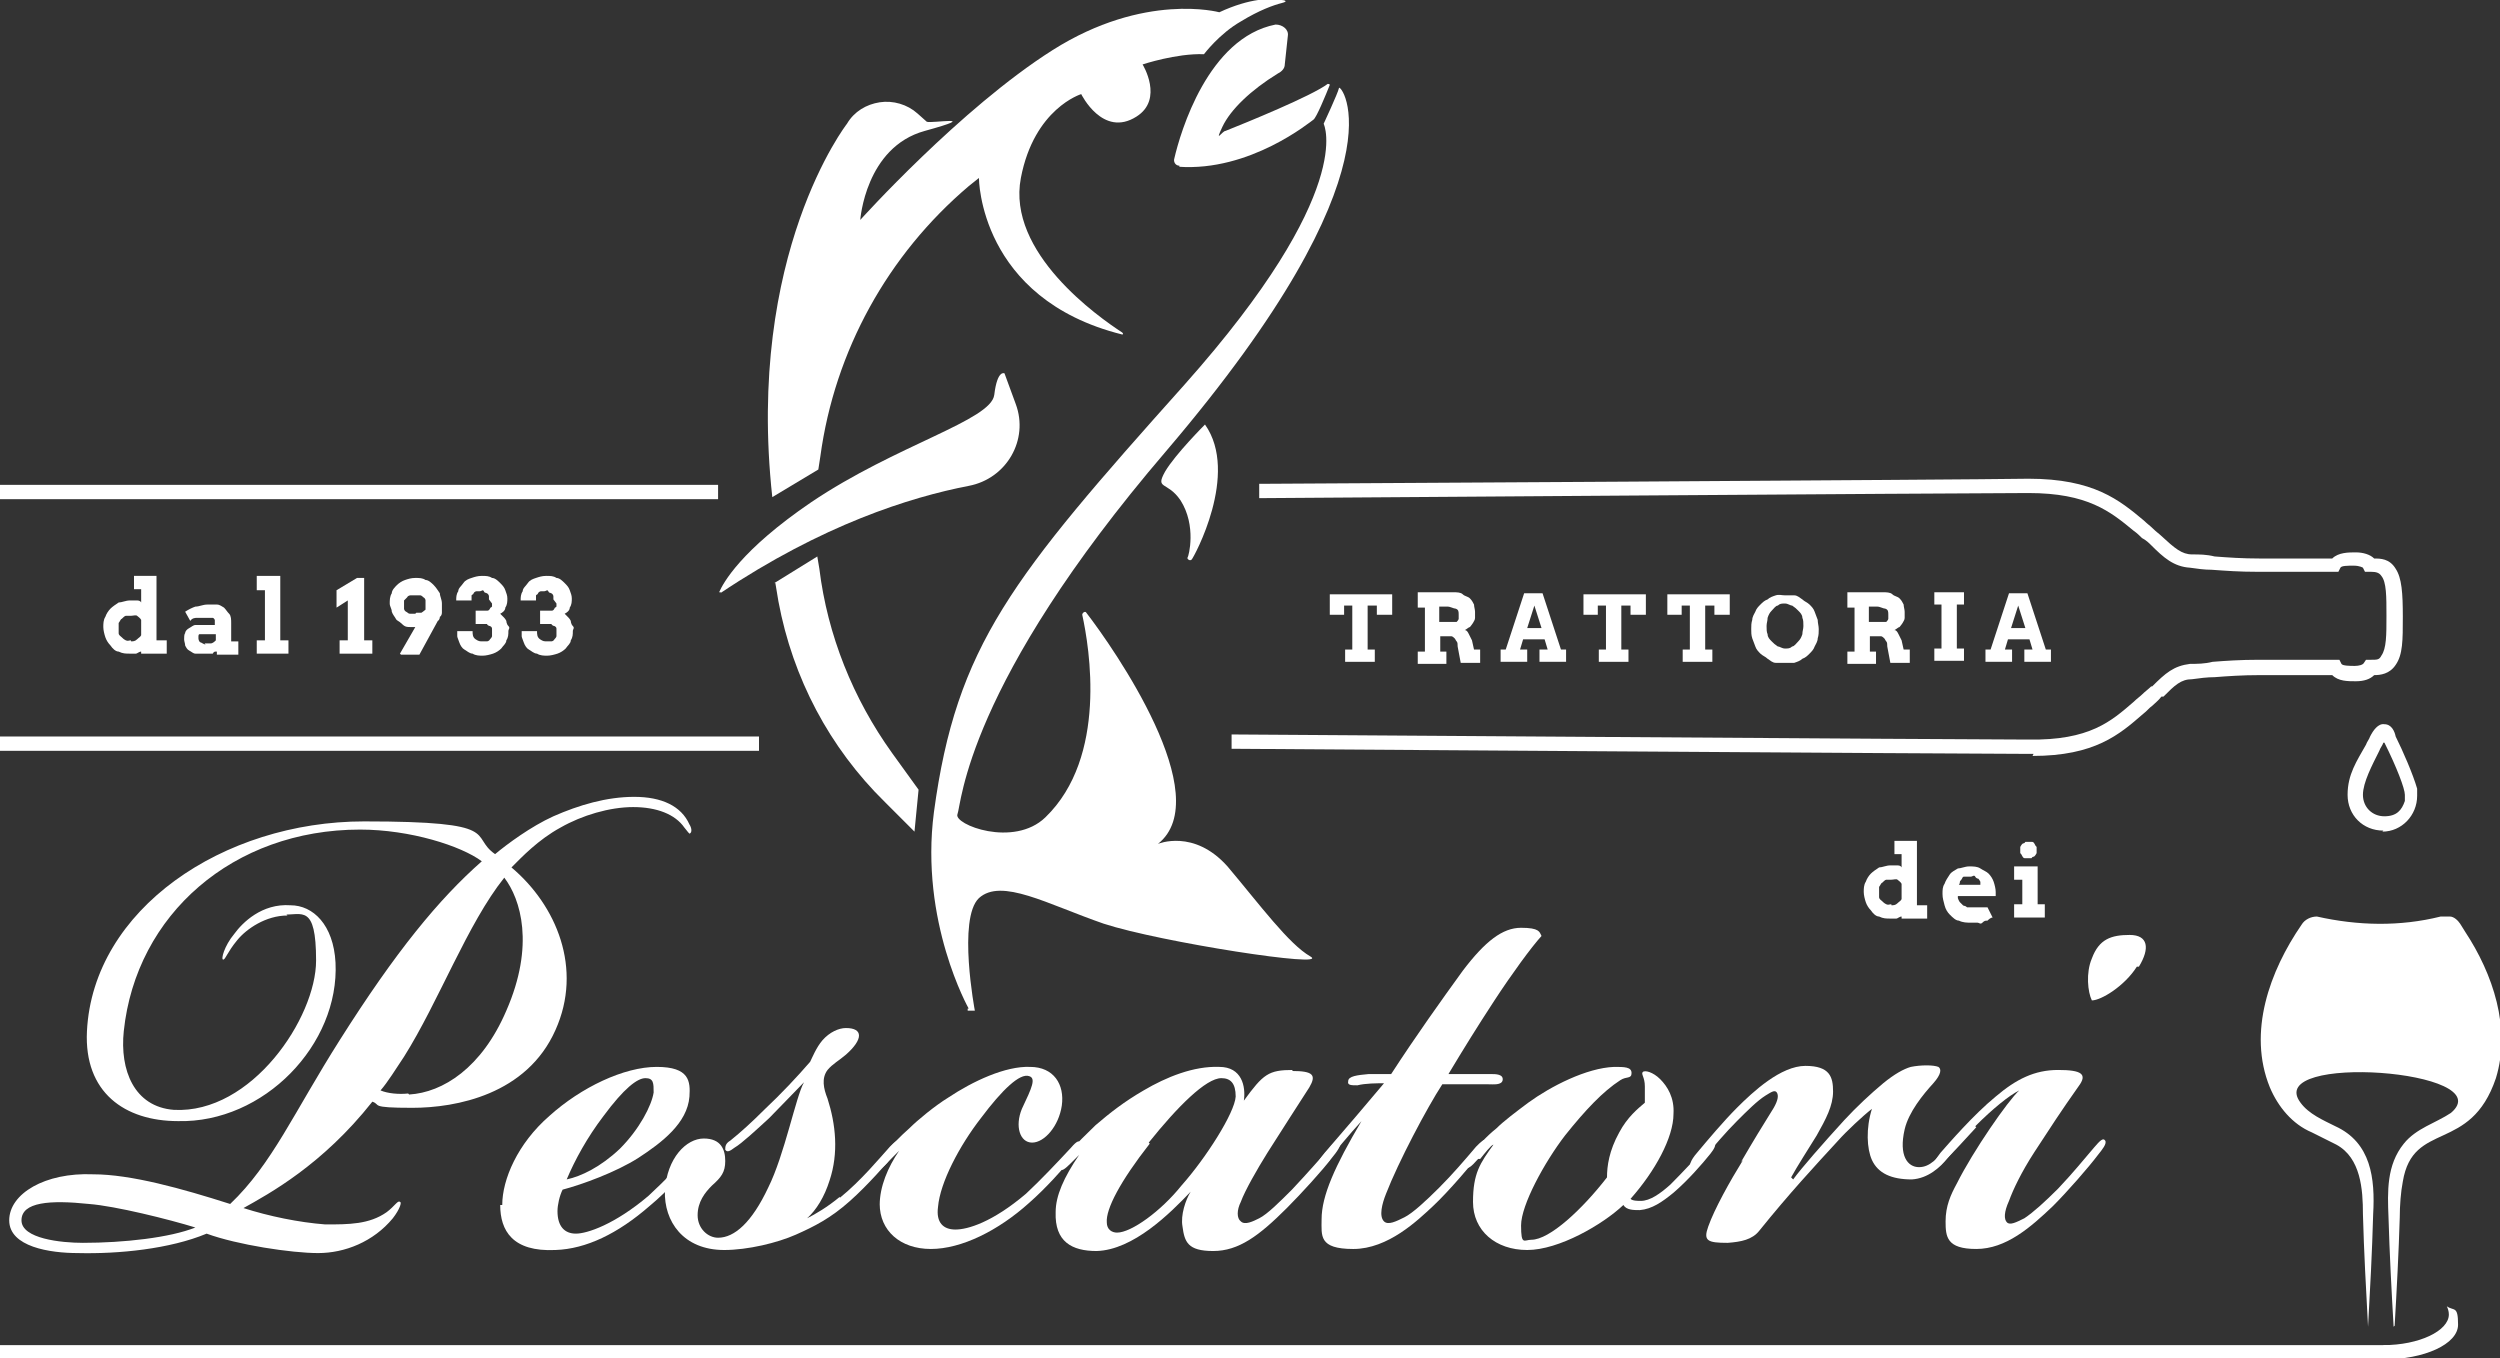 <svg xmlns="http://www.w3.org/2000/svg" id="Livello_1" data-name="Livello 1" viewBox="0 0 244.4 132.8"><rect x="0" y="0" width="244.4" height="132.8" fill="#333333" stroke="none"/><defs><style>      .cls-1 {        fill: #fff;        stroke-width: 0px;      }    </style></defs><g><rect class="cls-1" y="72" width="74.2" height="1.4"></rect><rect class="cls-1" y="47.4" width="70.2" height="1.4"></rect><path class="cls-1" d="M198.8,73.7c-.2,0-.3,0-.5,0-5.6,0-77.2-.5-77.9-.5v-1.4c.7,0,72.3.5,77.9.5,6,.1,8.1-1.8,10.3-3.7.3-.3.6-.5.8-.7.3-.3.6-.5.9-.8h.1c1.3-1.3,2.1-2,3.7-2.2.7,0,1.4,0,2.2-.2,1.3-.1,2.7-.2,4.5-.2h7.9l.2.4c.1.2.9.2,1.3.2s.8-.1.9-.3l.2-.3h.5c.6,0,.8,0,1-.4.5-.7.5-2,.5-3.9s0-3.3-.5-3.9c-.2-.3-.5-.4-1-.4h-.6s-.2-.4-.2-.4c0,0-.3-.2-.9-.2s-1.2,0-1.3.2l-.2.4h-7.9c-1.8,0-3.1-.1-4.5-.2-.7,0-1.4-.1-2.1-.2-1.6-.1-2.6-1-3.8-2.2-.2-.2-.5-.5-.9-.7-.2-.2-.5-.5-.8-.7-2.3-1.9-4.5-3.7-10.3-3.7-5.6,0-74.5.5-75.2.5v-1.4c.7,0,69.6-.4,75.2-.5,6.4,0,8.9,2.1,11.3,4.1.3.3.6.5.9.8.3.3.6.5.8.7,1.3,1.2,2,1.8,3,1.8.7,0,1.4,0,2.2.2,1.3.1,2.7.2,4.4.2h7.1c.6-.6,1.6-.6,2.3-.6s1.4.2,1.8.6c.6,0,1.5,0,2.1,1,.6.9.7,2.4.7,4.7s0,3.7-.7,4.7c-.6.9-1.5,1-2.1,1-.4.4-1,.6-1.8.6s-1.7,0-2.3-.6h-7.1c-1.7,0-3.1.1-4.4.2-.7,0-1.5.1-2.2.2-1.1,0-1.7.6-2.8,1.7h-.2c-.3.4-.6.6-.9.9-.3.2-.5.5-.9.8-2.3,2-4.7,4.1-10.8,4.1Z"></path><path class="cls-1" d="M233,81.2c-2,0-3.5-1.5-3.5-3.5s.9-3.3,1.8-4.9c.1-.3.3-.5.4-.8.3-.6.8-1.3,1.4-1.2.7,0,1,.7,1.1,1.2h0c.7,1.4,1.7,3.7,2.1,5.1h0v.7c0,1.9-1.5,3.5-3.4,3.5ZM233,72.6s0,0,0,0c-.1.3-.3.5-.4.8-.7,1.4-1.6,3.1-1.6,4.3s.9,2.1,2.1,2.1,1.7-.6,2-1.5v-.6c0-.6-.8-2.7-2-5.1h0Z"></path></g><g><path class="cls-1" d="M185.2,82.2h2.2v6.3h1v1.3h-2.5v-.2c-.2,0-.4.2-.5.2h-.6c-.4,0-.7,0-1.1-.2-.3,0-.6-.3-.8-.6-.2-.2-.4-.5-.5-.8s-.2-.7-.2-1,0-.7.2-1c.1-.3.3-.6.5-.8.2-.2.5-.4.8-.6.3,0,.7-.2,1.1-.2h.6c.2,0,.4,0,.5.2v-1.3h-.7v-1.3ZM184.9,88.5c.2,0,.4,0,.6-.2s.3-.2.4-.4v-1.5c-.1-.2-.3-.3-.4-.4s-.4,0-.6,0h-.5c-.1,0-.3.2-.4.3-.1,0-.2.3-.3.4v1c0,.2.2.3.3.4s.2.2.4.3.3,0,.5,0v.2Z"></path><path class="cls-1" d="M191.4,87.6v.2c0,0,.1.3.2.4,0,0,.2.2.3.3s.2,0,.4.2h1.2c.1,0,.2,0,.4,0,.1,0,.2,0,.4,0l.5,1c-.2,0-.4.2-.5.3-.2,0-.3,0-.5.2s-.3,0-.5,0h-.6c-.4,0-.8,0-1.2-.2-.3,0-.6-.3-.9-.6-.2-.2-.4-.5-.5-.9s-.2-.7-.2-1.1,0-.7.2-1c.1-.3.3-.6.5-.9s.5-.4.8-.6c.3,0,.7-.2,1.1-.2s.8,0,1.1.2.6.3.8.5.4.5.5.8.2.7.2,1v.4h-3.7,0ZM192.6,85.7h-.5c-.2,0-.2,0-.3.2s-.2.2-.2.3c0,0,0,.2-.1.3h2.1v-.3s-.1-.2-.2-.3c0,0-.2,0-.3-.2s-.3,0-.4,0h-.1Z"></path><path class="cls-1" d="M196.9,84.7h2.3v3.7h.7v1.3h-3v-1.3h.8v-2.4h-.8s0-1.3,0-1.3ZM197.5,83.1v-.3c0,0,.1-.2.2-.3s.2,0,.3-.2h.6c.1,0,.2,0,.3.2s.1.2.2.3v.6c0,0-.1.2-.2.3s-.2,0-.3.2h-.6c-.1,0-.2,0-.3-.2s-.1-.2-.2-.3v-.3Z"></path></g><g><path class="cls-1" d="M28.1,89.5c-2.1,0-4,1.3-4.9,2.4-1,1.2-1.2,2-1.4,1.9-.2,0,.1-1.3,1.1-2.5.8-1.1,2.7-3,5.5-2.8,2.2,0,4.2,1.9,4.4,5.6.4,8-7,15.7-15.4,15.5-5.2,0-9.2-2.8-8.9-8.8.6-11.9,13.3-20.5,27.1-20.5s10.2,1.4,12.8,3.2c1.2-1,3.5-2.7,5.7-3.7,2.5-1.1,5.2-1.9,7.9-1.9s4.6.9,5.4,2.7c.2.3.3.8,0,.9,0,0-.2-.2-.5-.6-.9-1.3-2.7-2-5-2s-5,.8-7.1,2c-2.2,1.2-3.8,2.9-4.8,3.9,4.4,3.7,7,9.9,4.3,15.9-2.8,6.3-9.7,7.6-14,7.6s-3-.3-3.9-.6c-4.9,6.2-10.1,9-12.6,10.4h0c2.5.8,5.4,1.4,8,1.6,2.3,0,4.3,0,6-1.2.8-.6,1.1-1.2,1.3-1,.2,0,0,.7-.7,1.6-1.9,2.3-4.7,3.4-7.3,3.4s-7.9-.8-10.9-1.9c-3.6,1.5-8.6,2-12.6,1.9-2.7,0-6.7-.6-6.7-3.2s3.5-4.7,8.2-4.5c3.7,0,8.7,1.4,13.4,2.9,4.1-3.9,6.2-8.9,10.7-16,5.5-8.7,9.7-13.8,13.9-17.5-2-1.5-7-3.1-11.9-3.1-12.4,0-21.9,8.3-23.1,19.7-.4,3.8,1,7.4,4.9,7.7,7.6.4,13.9-9,13.9-14.6s-1.4-4.4-3.2-4.5h.3ZM8.7,117.7c-3.8-.4-6.6-.2-6.6,1.6s3.9,2.2,6,2.2c4,0,8.5-.5,11-1.5-2.6-.8-7.8-2.1-10.4-2.3ZM40,107c3.3-.2,7.1-2.6,9.5-8.2,2.8-6.4,1.4-10.9-.2-13-3.6,4.5-6.4,12.1-9.8,17.5-.8,1.2-1.6,2.5-2.3,3.3.7.3,1.8.4,2.7.3h0Z"></path><path class="cls-1" d="M49.1,117.8c0-2.5,1.5-6,4.6-8.7,3.1-2.8,7.3-4.8,10.5-4.8s3.3,1.4,3.2,2.9c-.2,2.6-2.7,4.5-5,6-2.2,1.4-5.5,2.6-7.4,3.1-.3.6-.5,1.5-.5,2.1,0,1.5.7,2.2,1.8,2.2s3.8-.9,7.1-3.7c1.4-1.3,3.4-3.3,4.4-4.5.6-.6.8-.7.9-.5.2.2,0,.7-.8,1.5-.9,1.1-2.7,3.1-4.4,4.5-3.1,2.7-6.2,4.2-9.2,4.3-4.2.2-5.4-1.9-5.4-4.4h.2ZM60.6,112.3c1.9-1.9,3.1-4.2,3.3-5.5,0-.9,0-1.4-.8-1.4s-2.1,1-4.1,3.7c-1.6,2.1-2.8,4.3-3.6,6.2,1.4-.3,3.3-1.2,5.2-3Z"></path><path class="cls-1" d="M82.1,117.1c2.1-1.7,3.9-3.9,4.9-5,.4-.4.8-.8,1-.5s0,.5-.5,1.2c-.9,1-2.6,3-4.4,4.6-1.9,1.7-3.5,2.5-5.3,3.3s-4.7,1.5-7,1.5c-4,0-5.9-2.8-5.8-5.8.2-3.2,2.1-5.1,3.8-5.1s2.1,1.1,2.1,2.2-.4,1.6-1.3,2.4c-.7.7-1.4,1.6-1.4,2.9s1,2.2,2,2.2c1.6,0,3.3-1.5,4.9-4.9,1.6-3.2,2.7-8.9,3.5-10.3h0c-.7.7-2.4,2.5-3.4,3.5-1.2,1.1-2.7,2.5-3.4,2.9-.4.3-.7.5-.9.2,0-.3,0-.6.5-.9,1-.8,2.1-1.8,3.3-3,1.7-1.6,3.2-3.2,4.5-4.7.2-.4.6-1.4,1.2-2.1.7-.8,1.6-1.2,2.3-1.2,1.7,0,1.7,1.1,0,2.6-.7.6-1.3.9-1.8,1.5-.6.8-.4,1.8,0,2.8.8,2.5,1.1,5.3.2,8-.5,1.6-1.3,2.9-2.2,3.7.8-.4,2-1.1,3.2-2.1h0Z"></path><path class="cls-1" d="M86,117.8c0-1.8.8-3.7,1.9-5.3h0l-1,1c-.6.7-1,.9-1.1.7-.2-.3,0-.6.5-1.2.9-1.1,1.7-1.9,2.6-2.7.8-.8,2.5-2.2,3.8-3,2.4-1.6,5.6-3.1,8-3,2.3,0,3.4,1.7,3.1,3.8-.3,2-1.7,3.6-2.9,3.6s-1.7-1.6-1-3.3c1-2.1,1.4-3,.7-3.2-.9-.3-2.6,1.3-4.7,4.1-2.1,2.7-4,6.3-4.2,8.7-.2,1.5.5,2.2,1.7,2.2s3.6-.7,6.9-3.5c1.4-1.3,3.1-3.1,4.4-4.5.6-.7.8-.7.9-.5.2.2,0,.7-.8,1.5-.9,1.1-2.6,3-4.2,4.4-3,2.7-6.6,4.5-9.6,4.5s-5-1.8-5-4.4h0Z"></path><path class="cls-1" d="M126.3,104.7c2.1,0,2.4.4,1.7,1.6-1.3,2-2.5,3.9-4.1,6.4-1,1.6-2.2,3.7-2.6,4.8-.4.8-.4,1.6,0,1.9.4.4,1.2,0,1.8-.3.8-.4,2-1.6,3.2-2.8,1.6-1.7,2.9-3.2,3.7-4.1.3-.4.8-.9,1-.6s-.3,1-.8,1.6c-.9,1.2-3,3.5-4.4,4.9-2.7,2.7-4.7,4.2-7.2,4.2s-2.8-.9-3-2.4c-.2-1.1.3-2.6.8-3.4h0c-2,2.1-5.6,5.7-9.2,5.8-2.4,0-4.1-.9-4-3.8,0-1.6.8-3.4,2.3-5.6h0l-.8.8c-.6.6-.9.8-1,.6-.2-.3,0-.7.7-1.5.8-1,1.9-2,2.7-2.8,1.4-1.2,2.8-2.3,4.7-3.4,2.2-1.3,4.9-2.4,7.4-2.3,2.2,0,2.6,1.9,2.4,3.3,1.9-2.6,2.4-3,4.8-3h0ZM112.4,111.8c-2.9,3.7-4.3,6.4-4.2,7.7,0,.7.5,1,1,1,1.4,0,4.3-2.1,6.3-4.6,2.4-2.7,5.2-7.1,5.3-8.7,0-1.3-.5-1.8-1.4-1.8-1.5,0-4.3,2.8-7.1,6.3h0Z"></path><path class="cls-1" d="M130,113.4c-.6.7-.9.9-1.1.6-.2-.3.2-.8.6-1.3,1.4-1.6,4.8-5.6,5.8-6.8-.7,0-1.8,0-2.6.2-.6,0-1,0-.9-.4,0-.5.9-.6,2-.7h2.2c2.4-3.7,4.9-7.2,7-10.1,2.2-2.9,3.9-4.2,5.7-4.2s1.8.4,2,.8c-1,1.1-2.9,3.7-4.6,6.3-1.7,2.6-3,4.7-4.5,7.2h4.2c.4,0,1.2,0,1.1.6-.1.5-.9.4-1.4.4h-4.5c-1.5,2.3-4.3,7.6-5.5,10.7-.4,1-.7,2.2-.2,2.7.4.4,1.2,0,2-.4s2.1-1.6,3.4-2.9c1.3-1.3,2.5-2.7,3.6-4,.5-.5.8-.8,1-.6s0,.5-.3.9c-1.1,1.4-3.4,4.1-4.9,5.5s-4.4,4.2-7.8,4.2-3.1-1.3-3.1-2.9c0-2.3,1.3-5.2,3.9-9.6-1.2,1.3-2.4,2.8-3.2,3.7h.1Z"></path><path class="cls-1" d="M144.5,113.3c-.7.8-1,1-1.2.8-.2-.3.1-.7.5-1.2.7-.9,1.5-1.8,2.5-2.6.7-.7,1.9-1.6,3.1-2.5,2.2-1.6,5.7-3.4,8.4-3.5,1,0,1.7,0,1.7.6s-.5.3-1.1.7c-1.7,1.1-3.4,2.9-5.4,5.4-2,2.6-4.3,6.8-4.3,8.8s.3,1.4,1,1.4c1.8,0,5-3,7.4-6.1,0-1.1.2-2.6,1.2-4.4.8-1.5,1.8-2.3,2.5-2.9v-1.6c0-.9-.4-1.2-.2-1.4.2-.2,1,0,1.7.7.7.7,1.4,1.8,1.3,3.4,0,2.3-1.8,5.6-4.2,8.3.2.2.7.2,1,.2.9,0,1.9-.7,2.9-1.6,1.3-1.3,2.5-2.6,3.3-3.5.4-.5.8-.8,1-.6.2.2,0,.6-.4,1.1-.8,1-2.2,2.6-3.6,3.8-1.1.9-2.1,1.6-3.3,1.7-.6,0-1.3,0-1.6-.5-2,1.9-6.3,4.4-9.4,4.4s-5.3-1.9-5.3-4.7.7-3.8,2-5.6h0c-.2,0-.9.9-1.3,1.4h-.2Z"></path><path class="cls-1" d="M170.2,113.6c1.1-1.9,2.2-3.7,3.2-5.3.4-.7.5-1.2.3-1.5s-.6,0-1.1.3c-.8.5-1.8,1.5-2.8,2.5-1.1,1.1-2.2,2.4-3.3,3.7-.7.8-1.1,1.1-1.3.8,0-.2,0-.6.7-1.4,1-1.2,2.6-3.1,3.9-4.4,1.6-1.6,4.3-4.1,6.7-4.1s2.7,1.1,2.7,2.5-.7,2.7-1.6,4.3c-.8,1.3-1.9,3-2.5,4.1l.2.2c.8-1.1,2.9-3.5,5-5.8,1.2-1.3,2.6-2.6,3.8-3.6,1.1-.9,2-1.4,2.7-1.6,1-.2,2.2-.2,2.7,0,.3.2.3.7-.5,1.6-1,1.1-2.4,2.8-2.8,4.5-.6,2.6.3,3.7,1.4,3.7s1.8-.9,2.7-1.9c.5-.6.7-.7.9-.5s-.1.7-.8,1.5c-.7.9-1.9,2-3.5,2.1-2,0-3.3-.6-3.9-1.9-.5-1.1-.6-3.1,0-5-.9.7-2.5,2.2-3.3,3.1-2.3,2.5-4.8,5.2-7.7,8.8-.7.9-1.8,1.1-3.1,1.2-2,0-2.4-.2-1.9-1.6.6-1.7,2.1-4.4,3.4-6.5l-.2.2Z"></path><path class="cls-1" d="M193.2,110.2c-1.1,1.2-2.2,2.4-3,3.2-.6.6-.9,1-1.1.7-.2-.3,0-.6.6-1.4.8-.9,3.2-3.7,5.4-5.5,2-1.7,3.8-2.6,6.1-2.6s2.9.4,2,1.6c-1.7,2.4-2.8,4.1-4.3,6.4-1.3,2-2.1,3.7-2.5,4.8-.5,1.1-.5,1.8-.2,2.1.3.3.9,0,1.7-.4.9-.6,2-1.6,3.3-2.9,1.6-1.7,2.3-2.6,3.5-4,.6-.7.9-1,1.1-.7s-.3.9-.7,1.4c-.9,1.2-3,3.6-4.4,5-2.2,2.1-4.6,4.2-7.5,4.2s-3-1.2-3-2.7.5-2.6,1.1-3.7c1.6-3.2,5-8.1,6.1-9.1-1,.5-2.6,1.8-4.3,3.5h0ZM208.9,94.5c-1.2,1.9-3.5,3.3-4.4,3.3-.4-.8-.6-2.7,0-4.1.7-1.9,1.9-2.3,3.7-2.3s2,1.3.9,3.1h-.2Z"></path></g><g><g><path class="cls-1" d="M13.1,56.3h2.2v6.3h1v1.3h-2.5v-.2c-.2,0-.4.2-.5.2h-.6c-.4,0-.7,0-1.1-.2-.3,0-.6-.3-.8-.6-.2-.2-.4-.5-.5-.8s-.2-.7-.2-1,0-.7.2-1c.1-.3.3-.6.5-.8s.5-.4.8-.6c.3,0,.7-.2,1.1-.2h.6c.2,0,.4,0,.5.2v-1.3h-.7s0-1.3,0-1.3ZM12.8,62.7c.2,0,.4,0,.6-.2s.3-.2.4-.4v-1.5c-.1-.2-.3-.3-.4-.4s-.4,0-.6,0h-.5c-.1,0-.3.2-.4.3-.1,0-.2.3-.3.4v1c0,.2.2.3.3.4s.2.2.4.3.3,0,.5,0v.2Z"></path><path class="cls-1" d="M21.1,63.7c-.1,0-.2,0-.3.2,0,0-.2,0-.3,0h-.6c-.3,0-.6,0-.8,0-.2,0-.4-.2-.6-.3s-.3-.3-.4-.5c0-.2-.1-.4-.1-.6s0-.5.1-.6c0-.2.2-.4.4-.5s.4-.3.6-.3.5,0,.8,0h1.1v-.5s-.1-.2-.2-.2-.2,0-.3,0h-1.2c-.2,0-.5,0-.7.3l-.5-.9c.3-.2.7-.4,1-.5.4,0,.7-.2,1.2-.2s.6,0,.9,0c.3,0,.5.2.7.3.2.2.3.4.5.6s.2.6.2.9v1.8h.7v1.3h-2.1v-.3h-.1ZM20,62.9c.2,0,.4,0,.6,0,.2,0,.4-.2.5-.3v-.6h-1.6s-.1,0-.1.2v.2c0,0,0,.3.2.4.1,0,.3.2.5.2h0Z"></path><path class="cls-1" d="M25.1,56.3h2.3v6.3h.8v1.3h-3.1v-1.3h.8v-4.9h-.8v-1.3h0Z"></path><path class="cls-1" d="M33.2,62.6h.8v-3.9l-1.1.7v-1.7l2-1.2h.7v6.1h.8v1.3h-3.2s0-1.3,0-1.3Z"></path><path class="cls-1" d="M39.1,63.9l1.5-2.6h-.5c-.3,0-.5,0-.8-.3s-.5-.3-.6-.5-.3-.4-.4-.7c0-.3-.2-.5-.2-.8s0-.7.2-1c0-.3.3-.6.5-.8s.5-.4.8-.5.6-.2,1-.2.7,0,1,.2c.3,0,.6.3.8.5s.4.5.6.8c0,.3.2.6.2,1v.5c0,0,0,.3,0,.4,0,0,0,.3-.2.4,0,0,0,.3-.2.4l-1.8,3.3h-1.8ZM40.7,59.9h.5c0,0,.3-.2.4-.3,0,0,0-.2,0-.3s0-.2,0-.3v-.3c0,0,0-.2-.2-.3,0,0-.2-.2-.3-.2h-.9c-.1,0-.3,0-.4.2,0,0-.2.2-.3.3v.8c0,0,0,.2.2.3s.2.2.4.2h.5Z"></path><path class="cls-1" d="M47.8,58.6v-.3c0,0,0-.2-.2-.3s-.2,0-.3-.2-.2,0-.4,0h-.3c0,0-.2,0-.3.2s0,0-.2.2v.5h-1.5c0-.3,0-.6.2-.9,0-.3.3-.5.5-.8s.5-.4.8-.5.6-.2,1-.2.7,0,1,.2c.3,0,.6.3.8.5s.4.4.5.7.2.5.2.8,0,.6-.2.9c0,.3-.3.5-.5.6,0,0,.2.2.3.3s.2.2.3.4c0,0,0,.3.2.5s0,.3,0,.5c0,.3,0,.6-.2.9,0,.3-.3.5-.5.8-.2.2-.5.4-.8.5s-.7.2-1,.2-.7,0-1-.2c-.3,0-.6-.3-.8-.4s-.4-.4-.5-.7-.2-.5-.2-.6v-.5h1.5c0,.3,0,.6.3.8s.4.2.7.2h.4c0,0,.2,0,.3-.2,0,0,.2-.2.2-.3v-.7c0-.1,0-.2-.2-.3,0,0-.2,0-.3-.2h-1.1v-1.3h1.1c.1,0,.2,0,.3-.2s0,0,.2-.2v-.3l-.3-.4Z"></path><path class="cls-1" d="M54.1,58.6v-.3c0,0,0-.2-.2-.3s-.2,0-.3-.2-.2,0-.4,0h-.3c0,0-.2,0-.3.2s0,0-.2.2v.5h-1.5c0-.3,0-.6.2-.9,0-.3.3-.5.5-.8s.5-.4.8-.5.6-.2,1-.2.7,0,1,.2c.3,0,.6.3.8.5s.4.4.5.7.2.5.2.8,0,.6-.2.9c0,.3-.3.5-.5.6,0,0,.2.2.3.3s.2.2.3.4c0,0,0,.3.2.5s0,.3,0,.5c0,.3,0,.6-.2.9,0,.3-.3.5-.5.8-.2.2-.5.4-.8.5s-.7.2-1,.2-.7,0-1-.2c-.3,0-.6-.3-.8-.4s-.4-.4-.5-.7-.2-.5-.2-.6v-.5h1.5c0,.3,0,.6.3.8s.4.2.7.2h.4c0,0,.2,0,.3-.2,0,0,.2-.2.2-.3v-.7c0-.1,0-.2-.2-.3,0,0-.2,0-.3-.2h-1.1v-1.3h1.1c.1,0,.2,0,.3-.2s0,0,.2-.2v-.3l-.3-.4Z"></path></g><g><path class="cls-1" d="M131.5,63.5h.7v-4.3h-.8v.9h-1.4v-2h6.1v2h-1.5v-.9h-.9v4.3h.7v1.2h-2.9v-1.2h0Z"></path><path class="cls-1" d="M138.5,57.9h3.6c.3,0,.7,0,.9.2s.5.2.7.4.3.4.4.6c0,.2.1.5.1.7v.6c0,.2-.1.3-.2.5,0,0-.2.3-.3.4-.1,0-.3.2-.5.3.2,0,.3.2.4.4s.2.4.3.6l.2.9h.6v1.3h-1.9l-.3-1.6c0-.2,0-.4-.1-.5s-.1-.2-.2-.3c0,0-.2-.2-.3-.2h-1.1v1.5h.6v1.2h-2.8v-1.2h.7v-4.3h-.7v-1.5ZM140.7,59.2v1.6h1.4q.2,0,.3,0s.2-.2.2-.3v-.4c0-.3,0-.5-.3-.6-.2,0-.5-.2-.8-.2h-.9.1Z"></path><path class="cls-1" d="M150.6,63.5h.7l-.3-1h-2.1l-.3,1h.7v1.2h-2.6v-1.2h.5l1.8-5.5h1.8l1.8,5.5h.5v1.2h-2.6v-1.2h.1ZM149.3,61.4h1.4l-.7-2.2-.7,2.2Z"></path><path class="cls-1" d="M156.3,63.5h.7v-4.3h-.8v.9h-1.4v-2h6.1v2h-1.5v-.9h-.9v4.3h.7v1.2h-2.9v-1.2h0Z"></path><path class="cls-1" d="M164.5,63.5h.7v-4.3h-.8v.9h-1.4v-2h6.1v2h-1.5v-.9h-.9v4.3h.7v1.2h-2.9v-1.2h0Z"></path><path class="cls-1" d="M174.5,64.8c-.3,0-.6,0-.9,0-.3,0-.5-.2-.8-.4-.2-.2-.5-.3-.7-.5-.2-.2-.4-.4-.5-.7s-.2-.5-.3-.8-.1-.6-.1-.9,0-.6.1-.9c0-.3.2-.6.3-.8.1-.3.3-.5.5-.7s.4-.4.7-.5c.2-.2.5-.3.8-.4s.6,0,.9,0,.6,0,.9,0c.3,0,.5.2.8.4.2.2.5.3.7.5s.4.4.5.7.2.5.3.8c0,.3.1.6.1.9s0,.6-.1.9c0,.3-.2.6-.3.8-.1.3-.3.5-.5.7-.2.2-.4.4-.7.5-.2.2-.5.3-.8.4-.3,0-.6,0-.9,0ZM174.5,63.4c.3,0,.5,0,.7-.2.2,0,.4-.3.6-.5.2-.2.3-.4.4-.7,0-.3.1-.5.1-.8s0-.6-.1-.8c0-.3-.2-.5-.4-.7s-.3-.3-.6-.5c-.2,0-.4-.2-.7-.2s-.5,0-.7.2c-.2,0-.4.3-.6.5-.2.2-.3.4-.4.7,0,.3-.1.5-.1.8s0,.6.1.8c0,.3.2.5.4.7s.3.3.6.5c.2,0,.4.2.7.2Z"></path><path class="cls-1" d="M180.5,57.9h3.6c.3,0,.7,0,.9.2s.5.2.7.4.3.4.4.6c0,.2.1.5.1.7v.6c0,.2-.1.3-.2.5,0,0-.2.3-.3.4-.1,0-.3.2-.5.3.2,0,.3.2.4.4s.2.4.3.6l.2.9h.6v1.3h-1.9l-.3-1.6c0-.2,0-.4-.1-.5s-.1-.2-.2-.3c0,0-.2-.2-.3-.2h-1.1v1.5h.6v1.2h-2.8v-1.2h.7v-4.3h-.7v-1.5ZM182.7,59.2v1.6h1.4q.2,0,.3,0s.2-.2.2-.3v-.4c0-.3,0-.5-.3-.6-.2,0-.5-.2-.8-.2h-.9.1Z"></path><path class="cls-1" d="M189.1,57.9h2.9v1.2h-.7v4.3h.7v1.2h-2.9v-1.2h.7v-4.3h-.7s0-1.2,0-1.2Z"></path><path class="cls-1" d="M198,63.5h.7l-.3-1h-2.1l-.3,1h.7v1.2h-2.6v-1.2h.5l1.8-5.5h1.8l1.8,5.5h.5v1.2h-2.6v-1.2h.1ZM196.6,61.4h1.4l-.7-2.2-.7,2.2Z"></path></g></g><g><path class="cls-1" d="M90.6,11.9l-.9-.8c-1-.9-2.4-1.3-3.7-1.1-1.3.2-2.5.9-3.2,2.1,0,0-9.9,12.7-7.3,36.5l4.5-2.7.2-1.3c1.4-10.3,6.6-19.7,14.5-26.4l1-.8s0,11.8,14,15.3c0,0,.2,0,0-.2-2.3-1.5-11.3-7.8-9.9-15.1,1.3-6.8,5.9-8.2,5.9-8.2,0,0,2.1,4.3,5.4,2.2,2.7-1.7.6-5.1.6-5.1,0,0,3.3-1.1,6-1,0,0,1.5-2,3.6-3.2,1.8-1.1,3.2-1.6,4-1.8S125.4,0,125.3,0c-1-.2-3.1-.2-6.1,1.2,0,0-7.3-2-16.3,3.7s-18.8,16.6-18.8,16.6c0,0,.5-7.1,6.3-8.7s.6-.7.2-.9Z"></path><path class="cls-1" d="M70.5,57.9s-.2,0-.2,0c.4-.9,2.1-4.1,9-8.8,8.3-5.6,17.6-8,17.9-10.5s1-2.1,1-2.1l1.1,3c1.3,3.5-.9,7.3-4.6,8-5.7,1.1-14.3,3.8-24.3,10.5h0Z"></path><path class="cls-1" d="M75.8,57l.3,1.8c1.4,7.5,5,14.3,10.4,19.6l2.9,2.9.4-4.1-2.6-3.6c-3.8-5.3-6.3-11.5-7.1-18l-.2-1.2-4.2,2.6h0Z"></path><path class="cls-1" d="M94.7,98.6s-4.8-8.5-3.4-19.2c2.2-16.3,7.6-22.9,24.5-41.8,16.9-19,13.6-25.5,13.6-25.5,0,0,1.4-3,1.5-3.5s6.9,7.6-16.9,35.5c-19.6,22.9-20,34.5-20.4,35.5s5.5,3.3,8.6.3c6.1-5.9,4.3-16.6,3.6-19.8,0-.2.3-.4.4-.2,2.7,3.5,12.8,18,7,22.6,0,0,3.5-1.5,6.8,2.2,3.2,3.8,6,7.6,8.1,8.8,2.1,1.2-14.7-1.4-20.2-3.2-5.5-1.9-10-4.5-12.2-2.5-2.1,2-.4,11-.4,11h-.7v-.2Z"></path><path class="cls-1" d="M117.8,41.5s-2.9,2.9-3.9,4.6c-1,1.8.2.9,1.5,2.8,1.6,2.5.8,5.5.7,5.6s.2.4.4.2,4.7-8.4,1.3-13.2Z"></path><path class="cls-1" d="M115.3,16.2c-.4,0-.6-.4-.5-.7.6-2.6,3.3-11.8,9.9-13.1.7,0,1.3.5,1.2,1.1l-.3,2.8c0,.4-.3.7-.7.9-2.6,1.6-4.6,3.5-5.4,5.2s0,.4.3.4c2-.8,8.4-3.4,10-4.6,0,0,.2,0,.2.1-.4,1-1.3,3.2-1.6,3.4s-6.2,5.1-13.2,4.6h.1Z"></path></g><g><rect class="cls-1" y="131.5" width="233.6" height="1.4"></rect><g><path class="cls-1" d="M234,129.7c-.2-3.4-.4-7.2-.5-10.7-.1-2.5-.2-5.1,1.5-7.2,1.2-1.5,3.1-2,4.6-3,5-4.2-18.4-5.9-14.7-1,.8,1.1,2.2,1.7,3.4,2.3,3.5,1.6,3.9,5.1,3.7,8.6-.1,3.7-.3,7.4-.5,11-.2-3.7-.4-7.3-.5-11,0-2.4-.2-5.5-2.6-6.8l-1.2-.6-1.2-.6c-1.9-.8-3.3-2.5-4.1-4.4-2.2-5.4,0-11.4,3.1-15.9.3-.5.9-.8,1.5-.8,4,.9,8.1,1,12.1,0h.2c.1,0-.3,0,.3,0h.4c.4,0,.8.4,1,.7l.5.8c2.7,4.1,4.5,9.4,3,14.3-2.5,7.4-8.1,4.1-9.1,10.1-.2,1-.3,2.4-.3,3.5-.1,3.4-.3,7.2-.5,10.6h0Z"></path><path class="cls-1" d="M239.2,127.7c.1.2.2.5.2.8,0,1.6-2.9,3-6.4,3s0,0,0,0v1.4c4,0,7.3-1.5,7.3-3.4s-.4-1.3-1.1-1.8Z"></path></g></g></svg>